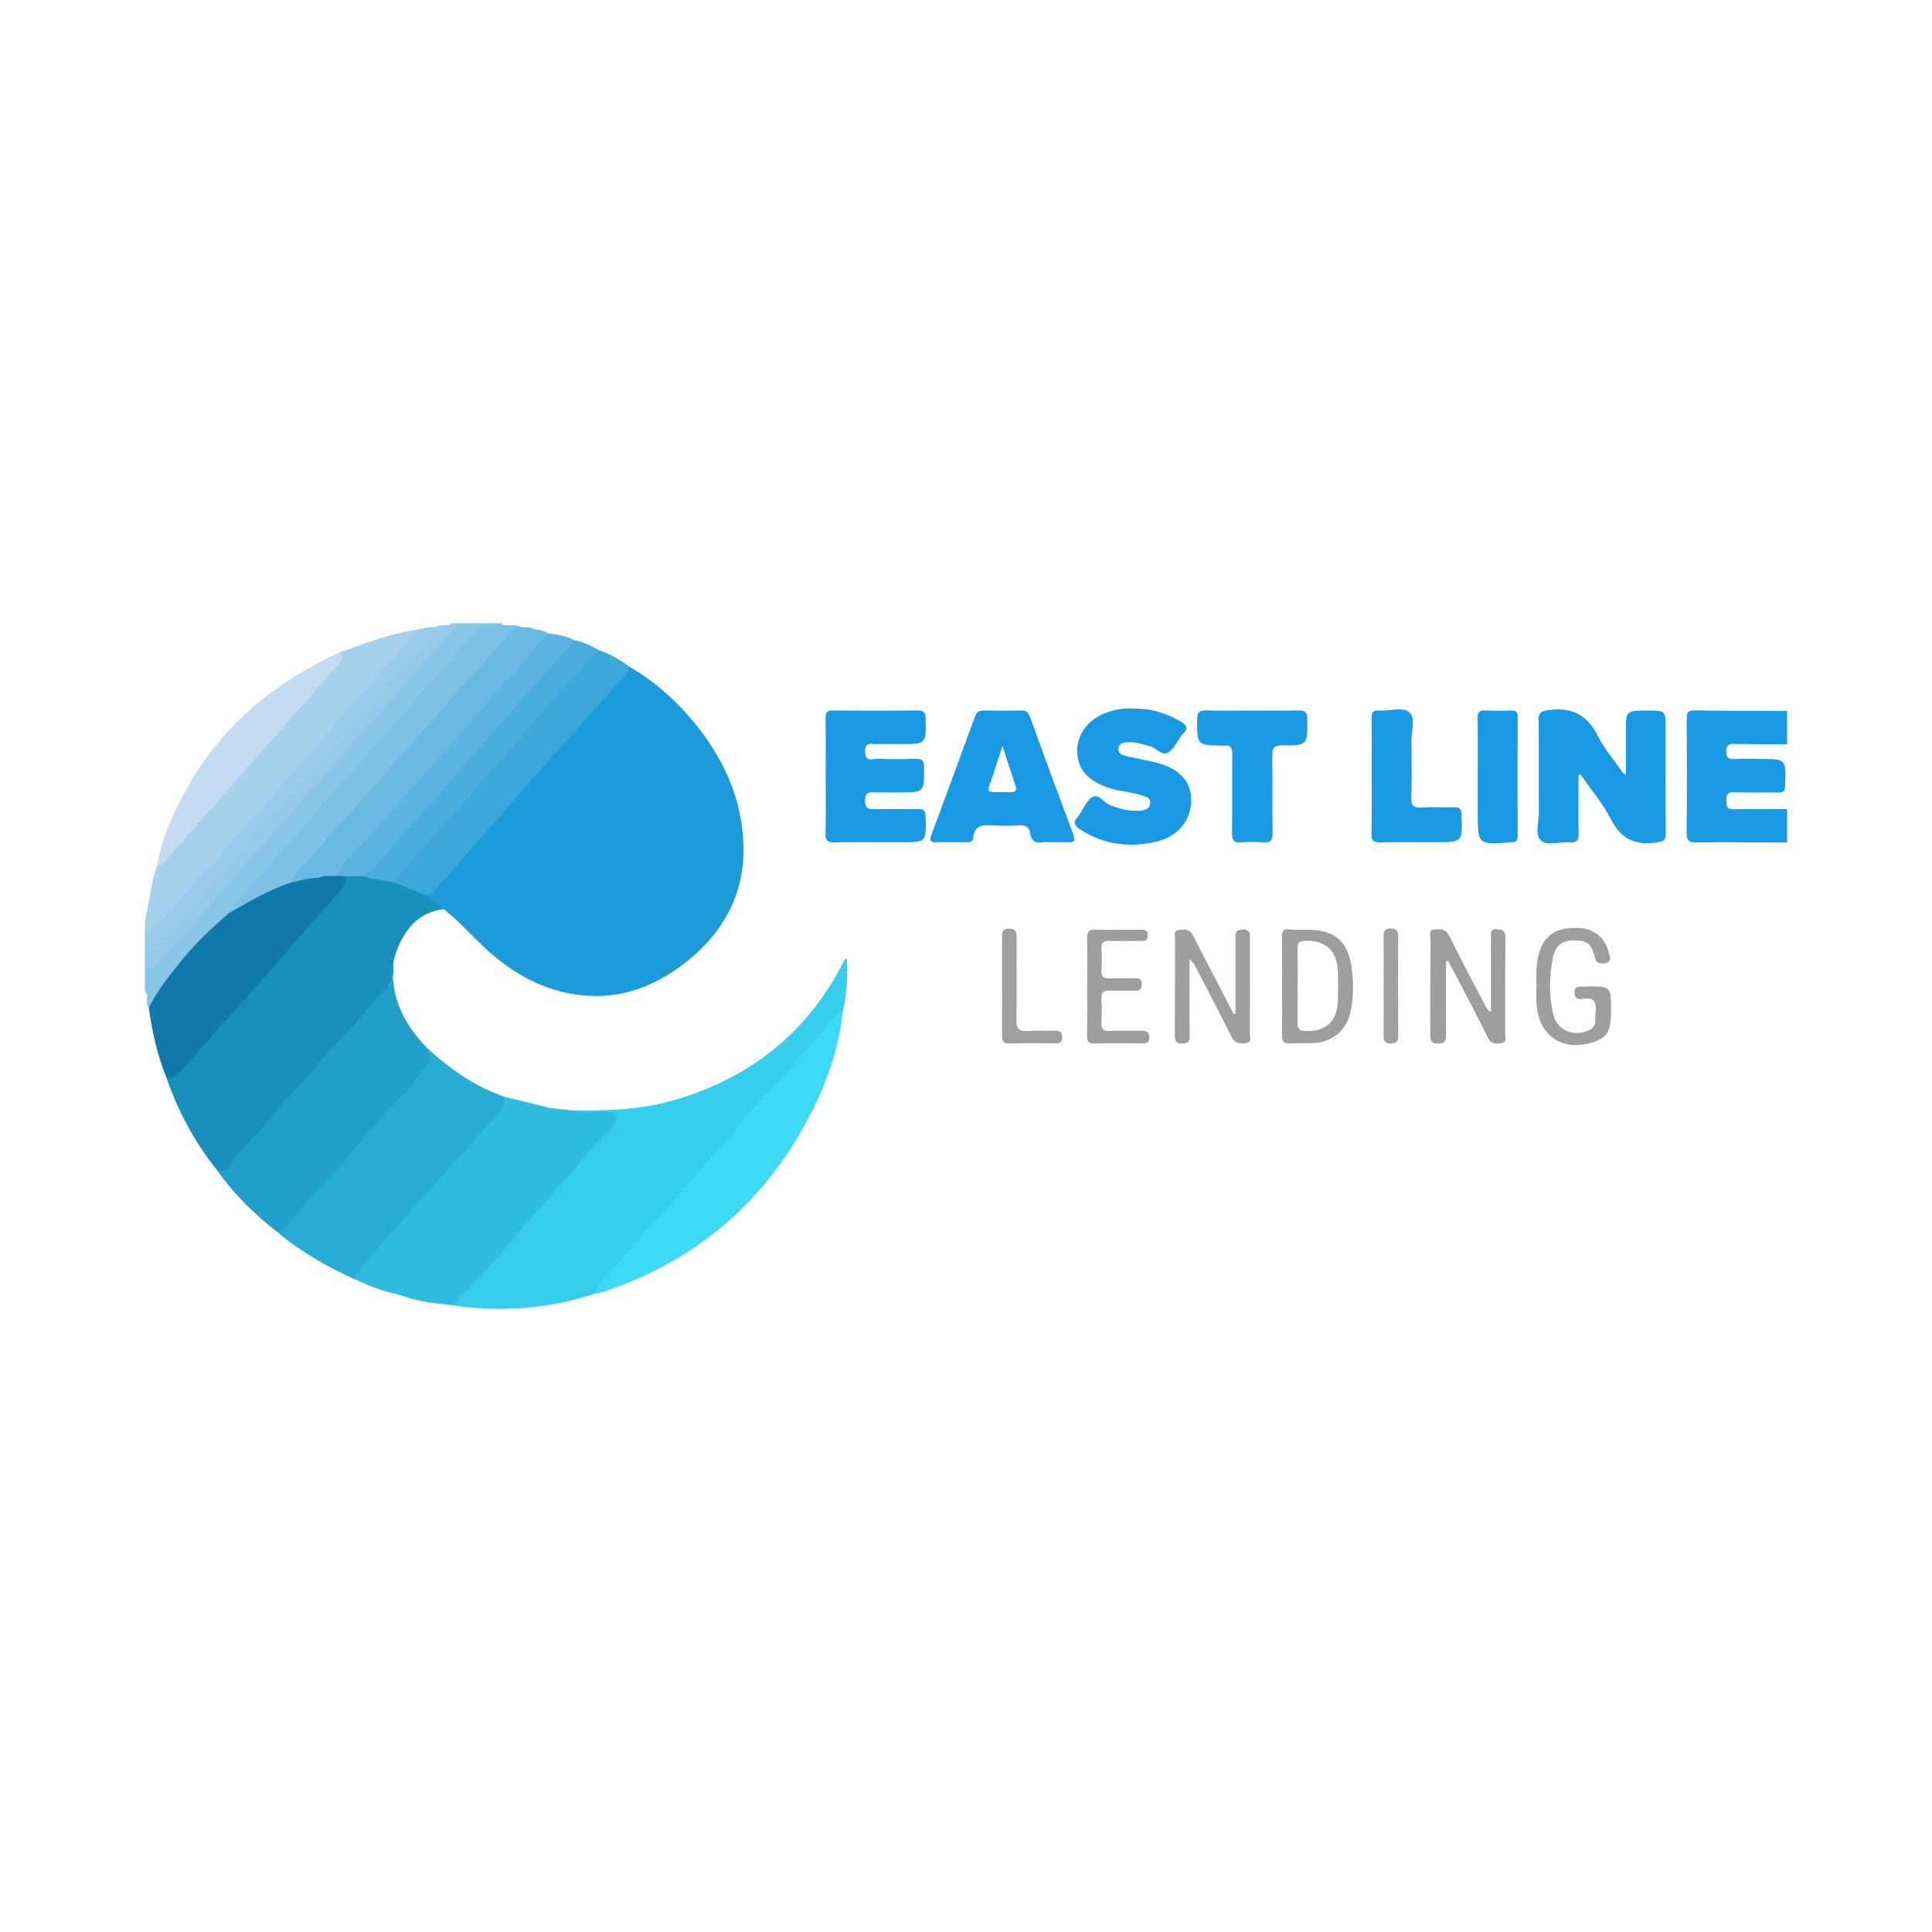 <?xml version="1.0" encoding="utf-8"?>
<!-- Generator: Adobe Illustrator 17.0.0, SVG Export Plug-In . SVG Version: 6.00 Build 0)  -->
<!DOCTYPE svg PUBLIC "-//W3C//DTD SVG 1.1 Tiny//EN" "http://www.w3.org/Graphics/SVG/1.1/DTD/svg11-tiny.dtd">
<svg version="1.1" baseProfile="tiny" id="Layer_1" xmlns="http://www.w3.org/2000/svg" xmlns:xlink="http://www.w3.org/1999/xlink"
	 x="0px" y="0px" width="200px" height="200px" viewBox="0 0 200 200" xml:space="preserve">

<g>
	<path fill="#A5D1EC" d="M15,95.437c0.29-1.518,0.569-3.039,0.876-4.553c0.09-0.444,0.261-0.872,0.395-1.307
		c3.097-3.454,6.154-6.943,9.222-10.423c2.451-2.78,4.915-5.547,7.381-8.314c0.623-0.699,1.169-1.466,1.856-2.105
		c0.36-0.334,0.342-0.766,0.394-1.188c2.62-0.941,5.224-1.937,7.996-2.364c0.279,0.423-0.061,0.674-0.285,0.929
		c-2.186,2.488-4.385,4.965-6.576,7.449c-3.118,3.537-6.251,7.062-9.363,10.605c-2.4,2.732-4.821,5.445-7.232,8.167
		c-1.098,1.24-2.187,2.488-3.304,3.711c-0.339,0.371-0.707,0.9-1.361,0.475C15,96.158,15,95.797,15,95.437z"/>
	<path fill="#8AC6E8" d="M51.985,64.508c0.002,0.068,0.014,0.134,0.035,0.199c-0.168,0.235-0.43,0.283-0.675,0.259
		c-1.196-0.117-1.902,0.578-2.615,1.408c-1.921,2.235-3.888,4.43-5.845,6.634c-2.482,2.794-4.937,5.613-7.42,8.407
		c-2.388,2.686-4.757,5.388-7.135,8.083c-1.522,1.725-3.084,3.413-4.535,5.2c-3.053,2.757-5.754,5.819-8.017,9.262
		c-0.099,0.151-0.202,0.297-0.379,0.368c-0.463-0.509,0.098-1.251-0.399-1.752c0-0.793,0-1.586,0-2.379
		c1.793-0.867,2.768-2.578,4.037-3.971c2.568-2.819,5.062-5.707,7.59-8.563c2.504-2.829,4.986-5.678,7.5-8.498
		c2.395-2.686,4.762-5.397,7.147-8.091c1.622-1.832,3.285-3.628,4.841-5.517c0.477-0.579,0.986-1.013,1.76-1.047
		C49.245,64.508,50.615,64.508,51.985,64.508z"/>
	<path fill="#98CCEA" d="M15,96.518c0.834,0.066,1.191-0.626,1.622-1.107c3.324-3.714,6.617-7.457,9.918-11.191
		c3.848-4.353,7.696-8.704,11.541-13.059c1.566-1.774,3.123-3.556,4.69-5.33c0.17-0.192,0.342-0.372,0.349-0.647
		c0.641-0.132,1.274-0.328,1.943-0.258c0.346,0.589-0.098,0.96-0.417,1.309c-3.587,3.929-7.069,7.952-10.584,11.945
		c-3.562,4.046-7.161,8.06-10.701,12.127c-2.289,2.629-4.624,5.219-6.934,7.83C16.065,98.546,15.7,99.07,15,98.897
		C15,98.104,15,97.311,15,96.518z"/>
	<path fill="#95CAEA" d="M15,98.897c1.505-0.702,2.233-2.201,3.336-3.311c1.385-1.393,2.586-2.968,3.886-4.447
		c2.697-3.068,5.4-6.129,8.113-9.183c1.904-2.144,3.842-4.258,5.738-6.41c2.415-2.741,4.813-5.497,7.197-8.265
		c0.643-0.746,1.634-1.237,1.793-2.354c0.518-0.382,1.224,0.013,1.731-0.418c0.36,0,0.721,0,1.081,0
		c-0.977,0.241-1.443,1.094-2.04,1.762c-1.957,2.189-3.871,4.416-5.806,6.624c-2.55,2.908-5.098,5.818-7.658,8.717
		c-1.826,2.068-3.678,4.114-5.505,6.182c-2.561,2.899-5.103,5.813-7.664,8.712c-1.021,1.156-2.085,2.275-3.102,3.434
		c-0.331,0.377-0.727,0.204-1.099,0.257C15,99.762,15,99.33,15,98.897z"/>
	<path fill="#1999E3" d="M175.402,73.542c-0.737-0.012-0.796,0.306-0.793,0.896c0.019,3.919,0.034,7.838-0.01,11.756
		c-0.009,0.819,0.222,1.02,1.022,1.011c3.126-0.037,6.253,0.002,9.38,0.013c0-1.154,0-2.307,0-3.461
		c-1.834,0-3.669-0.039-5.502,0.019c-0.754,0.024-0.771-0.327-0.788-0.901c-0.019-0.632,0.122-0.891,0.824-0.865
		c1.508,0.056,3.021-0.006,4.531,0.029c0.568,0.013,0.716-0.169,0.734-0.731c0.089-2.742,0.107-2.741-2.597-2.741
		c-0.863,0-1.727-0.023-2.589,0.008c-0.572,0.02-0.918-0.02-0.914-0.776c0.004-0.741,0.327-0.799,0.911-0.787
		c1.796,0.035,3.594,0.03,5.391,0.041c0-1.154,0-2.307,0-3.461C181.801,73.581,178.601,73.593,175.402,73.542z"/>
	<path fill="#1C9BDA" d="M65.182,69.029c2.885,1.697,5.296,3.92,7.319,6.577c2.758,3.622,4.431,7.679,4.467,12.251
		c0.038,4.727-2.043,8.54-5.665,11.505c-3.267,2.675-6.948,4.158-11.267,3.647c-3.759-0.444-6.869-2.194-9.63-4.686
		c-1.523-1.374-2.852-2.953-4.482-4.212c-0.793-0.326-1.591-0.646-1.975-1.508c1.099-0.616,1.763-1.678,2.567-2.582
		c3.408-3.837,6.811-7.679,10.212-11.523c2.663-3.01,5.322-6.025,7.979-9.04C64.847,69.297,64.974,69.118,65.182,69.029z"/>
	<path fill="#36CEEC" d="M61.506,133.946c-4.974,1.625-10.044,1.927-15.195,1.102c1.385-0.988,2.516-2.251,3.609-3.526
		c1.921-2.24,3.944-4.393,5.832-6.655c1.569-1.88,3.383-3.54,4.817-5.536c0.632-0.879,1.518-1.538,2.232-2.35
		c0.324-0.368,0.842-0.758,0.612-1.288c-0.222-0.512-0.832-0.282-1.279-0.301c-0.72-0.031-1.443,0.02-2.162-0.024
		c-0.322-0.02-0.766,0.1-0.843-0.434c3.639,0.06,7.257-0.03,10.791-1.084c7.766-2.316,13.641-6.924,17.347-14.192
		c0.065-0.128,0.143-0.249,0.221-0.37c0.013-0.02,0.058-0.02,0.189-0.059c0.065,1.873-0.001,3.701-0.435,5.507
		c-2.349,2.77-4.774,5.471-7.201,8.173c-2.185,2.433-4.337,4.898-6.497,7.356c-2.208,2.512-4.44,5.001-6.64,7.517
		C65.106,129.838,63.26,131.853,61.506,133.946z"/>
	<path fill="#198FBC" d="M43.981,92.628c0.647,0.494,1.295,0.989,1.942,1.483c-2.705,0.347-4.068,2.166-4.936,4.516
		c-0.136,0.367-0.197,0.762-0.292,1.144c0.28,1.89-0.851,3.029-1.997,4.337c-1.532,1.748-3.256,3.329-4.619,5.234
		c-1.019,1.425-2.356,2.591-3.503,3.918c-1.565,1.809-2.989,3.771-4.826,5.346c-0.687,0.589-1.119,1.401-1.687,2.096
		c-0.409,0.5-0.839,0.928-1.546,0.497c-2.357-2.935-4.116-6.196-5.328-9.756c1.044-0.204,1.618-1.019,2.25-1.747
		c3.089-3.563,6.219-7.088,9.358-10.607c2.132-2.39,4.208-4.831,6.358-7.205c0.373-0.412,0.223-1.084,0.767-1.382
		c0.57-0.181,1.145-0.134,1.721-0.041c0.997,0.295,2.056,0.3,3.044,0.639c0.786,0.222,1.546,0.521,2.312,0.8
		C43.392,92.043,43.826,92.154,43.981,92.628z"/>
	<path fill="#209FC8" d="M22.516,121.199c0.623,0.03,1.054-0.19,1.418-0.756c1.262-1.963,3.17-3.373,4.56-5.249
		c0.824-1.113,1.815-2.131,2.759-3.143c1.625-1.742,3.068-3.642,4.761-5.325c1.498-1.489,2.68-3.277,4.272-4.69
		c0.274-0.243,0.209-0.588,0.236-0.909c0.038-0.453-0.156-0.939,0.174-1.355c-0.281,3.476,1.148,6.266,3.487,8.69
		c0.653,1.089,0.551,1.338-0.099,2.31c-1.445,2.163-3.345,3.94-5.064,5.846c-1.505,1.669-2.716,3.624-4.525,5.021
		c-0.198,0.153-0.383,0.34-0.507,0.556c-1.089,1.894-2.964,3.114-4.188,4.895c-0.274,0.399-0.654,0.697-1.189,0.367
		C26.293,125.65,24.213,123.612,22.516,121.199z"/>
	<path fill="#27ADD3" d="M28.611,127.457c0.484,0.033,0.763-0.242,1.073-0.585c1.91-2.108,3.581-4.431,5.713-6.344
		c0.416-0.373,0.617-0.977,1.014-1.38c1.901-1.928,3.45-4.171,5.479-5.991c0.952-0.854,1.488-2.093,2.375-3.044
		c0.459-0.492-0.086-1.094-0.083-1.652c2.371,2.182,4.959,4.02,8.042,5.073c0.413,0.651,0.049,1.163-0.305,1.67
		c-1.135,1.624-2.615,2.953-3.905,4.443c-1.451,1.676-2.917,3.354-4.402,5.006c-1.772,1.971-3.609,3.889-5.254,5.973
		c-0.514,0.651-1.082,1.246-1.73,1.764C33.759,131.066,31.022,129.526,28.611,127.457z"/>
	<path fill="#3CDAF5" d="M61.506,133.946c0.332-0.973,1.075-1.719,1.729-2.402c1.464-1.531,2.791-3.174,4.205-4.743
		c3.016-3.348,6.055-6.675,8.916-10.161c1.088-1.326,2.309-2.542,3.443-3.833c2.219-2.524,4.521-4.974,6.642-7.586
		c0.203-0.249,0.433-0.491,0.801-0.484c-0.38,3.543-1.493,6.882-3.061,10.043c-4.653,9.386-11.956,15.764-21.943,19.02
		C62.003,133.877,61.75,133.899,61.506,133.946z"/>
	<path fill="#0F79AC" d="M35.755,90.705c0.085,0.61-0.131,1.062-0.554,1.537c-3.068,3.445-6.081,6.941-9.148,10.387
		c-0.975,1.096-1.933,2.216-2.933,3.277c-1.648,1.748-3.105,3.662-4.801,5.364c-0.359,0.361-0.697,0.479-1.13,0.173
		c-0.929-2.289-1.443-4.682-1.789-7.117c0.908-1.848,2.215-3.429,3.49-5.015c1.409-1.754,3.082-3.27,4.766-4.763
		c1.875-1.729,4.208-2.594,6.539-3.464c0.875-0.33,1.79-0.458,2.714-0.536c0.654-0.19,1.323-0.19,1.994-0.164
		C35.219,90.405,35.539,90.419,35.755,90.705z"/>
	<path fill="#1999E3" d="M163.405,80.248c0,2-0.034,4.001,0.017,5.999c0.02,0.772-0.232,1.017-0.979,0.948
		c-0.997-0.092-2.279,0.402-2.927-0.187c-0.667-0.606-0.2-1.906-0.21-2.899c-0.032-3.17,0.009-6.341-0.028-9.511
		c-0.009-0.754,0.15-0.967,0.976-1.083c2.433-0.344,4.064,0.463,5.173,2.695c0.666,1.34,1.683,2.505,2.546,3.746
		c0.039,0.056,0.108,0.092,0.34,0.284c0-1.576,0-3.01,0-4.445c0-2.237,0-2.237,2.248-2.237c1.863,0,1.863,0,1.863,1.873
		c0,3.603-0.021,7.205,0.017,10.808c0.008,0.766-0.249,0.884-0.969,0.98c-2.154,0.287-3.641-0.328-4.685-2.375
		c-0.848-1.664-2.099-3.124-3.171-4.674C163.545,80.196,163.475,80.222,163.405,80.248z"/>
	<path fill="#2FBDDF" d="M59.129,114.935c1.189,0.399,2.414,0.095,3.618,0.186c0.383,0.029,0.831-0.102,1.055,0.346
		c0.214,0.428-0.065,0.75-0.303,1.071c-0.107,0.143-0.173,0.329-0.304,0.44c-1.896,1.617-3.3,3.683-4.987,5.493
		c-2.779,2.982-5.371,6.138-8.032,9.23c-0.937,1.089-2.099,1.963-2.945,3.14c-0.207,0.287-0.611,0.134-0.92,0.207
		c-1.773-0.146-3.513-0.446-5.181-1.088c0.216-0.632,0.623-1.162,1.131-1.544c0.973-0.731,1.535-1.808,2.357-2.639
		c1.69-1.71,3.048-3.716,4.853-5.314c0.108-0.095,0.241-0.173,0.317-0.292c1.321-2.074,3.344-3.557,4.704-5.597
		c0.465-0.698,1.089-1.239,1.712-1.786c0.627-0.551,1.185-1.149,0.759-2.092C57.684,114.776,58.406,114.856,59.129,114.935z"/>
	<path fill="#3CA7DB" d="M43.981,92.628c-1.081-0.435-2.161-0.87-3.242-1.305c-0.091-0.63,0.389-0.99,0.727-1.364
		c2.992-3.3,5.904-6.671,8.855-10.007c3.547-4.008,7.123-7.99,10.626-12.036c0.271-0.313,0.486-0.742,1.025-0.621
		c1.173,0.387,2.217,1.011,3.208,1.734c-0.218,0.936-1.042,1.444-1.604,2.102c-2.442,2.86-5.01,5.612-7.499,8.432
		c-3.554,4.026-7.074,8.083-10.627,12.111C45.065,92.112,44.724,92.704,43.981,92.628z"/>
	<path fill="#1999E3" d="M85.476,80.351c0-1.982,0.024-3.964-0.014-5.945c-0.012-0.651,0.161-0.871,0.842-0.862
		c2.882,0.036,5.765,0.033,8.647,0.002c0.655-0.007,0.856,0.184,0.869,0.849c0.05,2.626,0.073,2.625-2.555,2.625
		c-0.829,0-1.658-0.018-2.486,0.006c-0.545,0.016-1.239-0.286-1.222,0.797c0.018,1.124,0.774,0.71,1.273,0.727
		c1.296,0.046,2.595,0.047,3.89,0.003c0.667-0.023,0.939,0.119,0.941,0.873c0.008,2.601,0.04,2.601-2.551,2.601
		c-0.829,0-1.658,0.018-2.486-0.006c-0.613-0.018-1.082-0.061-1.073,0.848c0.008,0.837,0.345,0.92,1.026,0.901
		c1.476-0.041,2.955,0.013,4.431-0.025c0.604-0.015,0.793,0.168,0.81,0.786c0.076,2.656,0.097,2.655-2.524,2.655
		c-2.306,0-4.613-0.024-6.918,0.014c-0.698,0.012-0.935-0.181-0.918-0.904C85.507,84.315,85.476,82.333,85.476,80.351z"/>
	<path fill="#2EBDDF" d="M56.961,114.696c0.765,0.809,0.727,1.276-0.494,2.242c-0.891,0.705-1.476,1.646-2.235,2.432
		c-1.805,1.868-3.234,4.071-5.221,5.771c-0.32,0.274-0.571,0.64-0.815,0.991c-1.409,2.025-3.377,3.561-4.813,5.588
		c-0.572,0.808-1.419,1.575-2.254,2.241c-1.58-0.294-3.044-0.922-4.502-1.568c0.69-1.215,1.702-2.183,2.573-3.252
		c0.99-1.216,2.064-2.388,3.14-3.514c1.734-1.815,3.29-3.781,4.999-5.614c1.505-1.615,3.006-3.256,4.405-4.976
		c0.364-0.448,0.485-0.947,0.479-1.5C53.803,113.922,55.382,114.309,56.961,114.696z"/>
	<path fill="#1999E3" d="M117.412,73.36c1.712-0.041,3.265,0.451,4.732,1.291c0.637,0.365,0.975,0.729,0.284,1.347
		c-0.079,0.07-0.126,0.174-0.192,0.26c-0.437,0.572-0.764,1.348-1.342,1.66c-0.646,0.349-1.21-0.527-1.889-0.684
		c-0.698-0.161-1.375-0.422-2.107-0.397c-0.47,0.016-1.017-0.007-1.11,0.599c-0.097,0.634,0.458,0.748,0.908,0.854
		c1.013,0.239,2.043,0.411,3.051,0.669c2.347,0.6,3.569,1.943,3.565,3.861c-0.004,2.075-1.336,3.77-3.57,4.298
		c-2.768,0.654-5.427,0.349-7.877-1.223c-0.584-0.375-0.879-0.74-0.284-1.336c0.075-0.075,0.122-0.177,0.184-0.265
		c0.434-0.619,0.741-1.478,1.336-1.791c0.674-0.356,1.186,0.63,1.866,0.872c0.961,0.343,1.913,0.624,2.94,0.558
		c0.516-0.033,1.071-0.114,1.154-0.743c0.083-0.627-0.491-0.729-0.92-0.87c-1.195-0.392-2.476-0.407-3.666-0.862
		c-2.007-0.768-2.963-1.952-2.957-3.787c0.005-1.728,1.193-3.252,3.039-3.91C115.487,73.432,116.438,73.281,117.412,73.36z"/>
	<path fill="#7EC1E6" d="M30.146,91.341c-2.302,0.79-4.398,1.995-6.491,3.208c1.175-1.729,2.683-3.177,4.036-4.754
		c2.57-2.993,5.198-5.937,7.811-8.893c1.806-2.043,3.634-4.067,5.44-6.111c2.588-2.93,5.207-5.835,7.724-8.825
		c0.938-1.115,2.043-1.355,3.353-1.258c0.65,0.052,1.326-0.127,1.943,0.217c-1.532,1.004-2.557,2.511-3.744,3.847
		c-2.604,2.93-5.208,5.86-7.792,8.808c-3.082,3.515-6.201,6.997-9.285,10.511C32.171,89.196,31.261,90.365,30.146,91.341z"/>
	<path fill="#1A9AE3" d="M129.631,73.558c1.585,0,3.171,0.025,4.755-0.012c0.662-0.016,0.939,0.125,0.946,0.876
		c0.023,2.713,0.054,2.751-2.63,2.739c-0.858-0.004-1.004,0.311-0.993,1.07c0.04,2.665-0.009,5.332,0.031,7.997
		c0.011,0.756-0.221,1.03-0.98,0.971c-0.752-0.058-1.516-0.063-2.267,0.001c-0.794,0.067-0.964-0.271-0.955-0.995
		c0.034-2.701-0.006-5.404,0.027-8.105c0.009-0.695-0.191-1.021-0.909-0.917c-0.035,0.005-0.072,0.001-0.108,0
		c-2.647-0.043-2.62-0.043-2.624-2.661c-0.001-0.736,0.177-1.009,0.954-0.981C126.459,73.598,128.046,73.558,129.631,73.558z"/>
	<path fill="#5AB3E0" d="M35.755,90.705c-0.287-0.016-0.573-0.032-0.86-0.047c-0.285-0.646,0.222-1.024,0.553-1.387
		c3.075-3.373,6.067-6.821,9.086-10.243c2.996-3.395,5.994-6.789,8.998-10.177c1.011-1.14,1.816-2.518,3.219-3.286
		c0.889,0.122,1.789,0.205,2.587,0.677c0.179,0.458-0.124,0.757-0.38,1.043c-2.873,3.208-5.708,6.45-8.557,9.679
		c-3.063,3.471-6.153,6.917-9.197,10.405c-0.825,0.946-1.594,1.947-2.518,2.804c-0.277,0.257-0.508,0.631-0.986,0.518
		C37.051,90.694,36.403,90.7,35.755,90.705z"/>
	<path fill="#4BADDD" d="M37.699,90.689c1.966-1.594,3.369-3.711,5.111-5.516c1.441-1.492,2.743-3.118,4.112-4.68
		c2.526-2.883,5.049-5.767,7.584-8.641c1.304-1.479,2.622-2.945,3.953-4.4c0.342-0.374,0.69-0.732,0.878-1.212
		c0.94,0.198,1.825,0.535,2.636,1.055c-1.354,1.471-2.725,2.926-4.057,4.417c-1.333,1.493-2.62,3.028-3.939,4.533
		c-2.593,2.959-5.174,5.929-7.801,8.857c-1.84,2.05-3.724,4.059-5.437,6.22C39.729,91.097,38.666,91.125,37.699,90.689z"/>
	<path fill="#199AE3" d="M141.993,80.298c0-1.98,0.019-3.961-0.012-5.941c-0.009-0.601,0.162-0.854,0.788-0.805
		c1.069,0.084,2.428-0.429,3.133,0.197c0.674,0.599,0.185,1.971,0.204,3.001c0.037,1.944,0.054,3.89-0.01,5.832
		c-0.027,0.837,0.248,1.054,1.041,1.008c1.112-0.065,2.232,0.011,3.347-0.027c0.593-0.02,0.8,0.151,0.82,0.779
		c0.094,2.845,0.115,2.845-2.741,2.845c-1.908,0-3.817-0.024-5.725,0.013c-0.657,0.013-0.874-0.183-0.861-0.853
		C142.018,84.331,141.992,82.314,141.993,80.298z"/>
	<path fill="#6AB9E2" d="M30.146,91.341c0.244-1.01,1.154-1.534,1.76-2.251c2.405-2.846,4.953-5.572,7.423-8.364
		c2.492-2.817,4.943-5.67,7.435-8.488c2.066-2.337,4.175-4.636,6.235-6.979c0.298-0.339,0.624-0.281,0.964-0.335
		c0.431,0.043,0.889-0.082,1.282,0.204c0.158,0.508-0.209,0.827-0.479,1.124c-2.467,2.713-4.878,5.477-7.301,8.229
		c-2.494,2.833-4.999,5.657-7.498,8.486c-2.332,2.64-4.64,5.3-7.013,7.903C31.99,90.867,31.079,91.169,30.146,91.341z"/>
	<path fill="#1999E3" d="M152.976,80.361c0-1.979,0.02-3.958-0.012-5.936c-0.01-0.615,0.096-0.931,0.814-0.881
		c0.895,0.062,1.798,0.032,2.697,0.01c0.456-0.011,0.631,0.142,0.63,0.616c-0.013,4.137-0.013,8.275,0,12.412
		c0.001,0.483-0.2,0.58-0.642,0.614c-3.487,0.263-3.487,0.272-3.487-3.165C152.976,82.807,152.976,81.584,152.976,80.361z"/>
	<path fill="#9E9E9E" d="M149.691,99.559c0,2.485-0.01,4.97,0.007,7.455c0.004,0.603-0.017,1.017-0.833,1.017
		c-0.851,0-0.802-0.477-0.8-1.046c0.008-3.244-0.004-6.487,0.015-9.731c0.002-0.38-0.236-1.002,0.41-1.04
		c0.558-0.032,1.167-0.094,1.538,0.661c1.221,2.487,2.532,4.929,3.81,7.388c0.094,0.18,0.2,0.353,0.503,0.497c0-1.99,0-3.98,0-5.969
		c0-0.577-0.012-1.154,0.004-1.73c0.012-0.409-0.122-0.919,0.607-0.869c0.574,0.04,0.9,0.157,0.891,0.874
		c-0.041,3.315-0.01,6.631-0.029,9.947c-0.002,0.343,0.238,0.879-0.37,0.965c-0.561,0.08-1.09,0.123-1.436-0.589
		c-1.041-2.134-2.164-4.228-3.259-6.336c-0.275-0.529-0.56-1.053-0.841-1.579C149.837,99.503,149.764,99.531,149.691,99.559z"/>
	<path fill="#9E9E9E" d="M127.901,104.932c0-2.55,0.002-5.101-0.001-7.651c-0.001-0.544-0.104-1.076,0.774-1.055
		c0.805,0.02,0.72,0.502,0.719,1.011c-0.002,3.242,0.008,6.485-0.013,9.727c-0.002,0.367,0.27,0.938-0.429,1.025
		c-0.588,0.073-1.108,0.05-1.443-0.62c-1.223-2.445-2.492-4.866-3.747-7.295c-0.132-0.255-0.282-0.501-0.617-0.757
		c0,0.642,0,1.284,0,1.926c0,1.981-0.016,3.963,0.01,5.944c0.007,0.577-0.128,0.836-0.773,0.838c-0.659,0.002-0.763-0.287-0.76-0.85
		c0.018-3.314,0.002-6.629,0.019-9.943c0.002-0.343-0.233-0.871,0.377-0.959c0.571-0.083,1.141-0.122,1.48,0.553
		c0.823,1.639,1.683,3.26,2.527,4.888c0.561,1.083,1.12,2.166,1.68,3.249C127.769,104.953,127.835,104.943,127.901,104.932z"/>
	<path fill="#69B9E2" d="M32.952,90.871c0.344-1.251,1.431-1.962,2.202-2.873c2.432-2.874,5.014-5.621,7.508-8.444
		c2.397-2.713,4.748-5.467,7.135-8.189c1.301-1.484,2.618-2.954,3.963-4.398c0.541-0.581,1.088-1.145,1.484-1.838
		c0.526,0.065,1.058,0.108,1.507,0.436c-1.867,2.125-3.736,4.25-5.602,6.377c-2.504,2.854-4.997,5.718-7.512,8.562
		c-1.923,2.175-3.93,4.28-5.787,6.509c-0.999,1.199-2.358,2.119-2.954,3.645C34.248,90.735,33.577,90.588,32.952,90.871z"/>
	<path fill="#9E9E9E" d="M159.052,102.007c-0.017-1.257-0.072-2.512,0.394-3.724c0.622-1.614,1.866-2.321,3.993-2.217
		c1.581,0.077,2.723,0.987,3.092,2.522c0.089,0.372,0.372,0.919-0.249,1.077c-0.51,0.13-1.014,0.156-1.209-0.643
		c-0.329-1.352-0.85-1.687-2.121-1.679c-1.226,0.008-1.937,0.483-2.192,1.782c-0.39,1.984-0.439,4.013,0.059,5.983
		c0.413,1.636,2.251,2.286,3.746,1.495c0.819-0.433,0.512-1.163,0.596-1.806c0.133-1.01-0.116-1.606-1.303-1.392
		c-0.462,0.084-0.848-0.015-0.869-0.644c-0.023-0.689,0.421-0.611,0.859-0.623c2.929-0.081,2.929-0.083,2.929,2.441
		c0,2.335-0.439,2.979-2.344,3.443c-2.118,0.516-3.893-0.198-4.8-1.906C158.941,104.814,159.035,103.407,159.052,102.007z"/>
	<path fill="#9E9E9E" d="M112.544,102.154c0-1.658,0.025-3.317-0.013-4.974c-0.015-0.673,0.144-0.973,0.891-0.948
		c1.548,0.051,3.1,0.022,4.65,0.012c0.449-0.003,0.767,0.053,0.751,0.632c-0.016,0.547-0.353,0.534-0.729,0.533
		c-1.081-0.002-2.164,0.024-3.244-0.01c-0.593-0.019-0.858,0.161-0.824,0.791c0.041,0.755,0.051,1.516-0.003,2.27
		c-0.051,0.705,0.265,0.856,0.889,0.827c0.863-0.04,1.73-0.002,2.595-0.012c0.408-0.005,0.69,0.057,0.692,0.575
		c0.001,0.497-0.15,0.726-0.68,0.709c-0.864-0.028-1.733,0.036-2.594-0.019c-0.732-0.047-0.941,0.245-0.901,0.934
		c0.049,0.826,0.036,1.658,0.004,2.486c-0.021,0.556,0.174,0.772,0.745,0.757c1.153-0.031,2.307,0.003,3.46-0.013
		c0.484-0.007,0.732,0.152,0.749,0.674c0.019,0.574-0.304,0.636-0.755,0.633c-1.658-0.011-3.317-0.025-4.974,0.006
		c-0.6,0.011-0.722-0.252-0.715-0.779C112.558,105.542,112.545,103.848,112.544,102.154z"/>
	<path fill="#9F9F9F" d="M103.73,102.038c0-1.654,0.003-3.308-0.002-4.961c-0.002-0.495-0.008-0.938,0.697-0.946
		c0.698-0.008,0.824,0.347,0.82,0.948c-0.019,2.84,0.03,5.681-0.03,8.52c-0.02,0.925,0.283,1.186,1.161,1.122
		c0.966-0.07,1.941,0.005,2.911-0.022c0.534-0.015,0.672,0.221,0.67,0.712c-0.002,0.497-0.247,0.6-0.671,0.597
		c-1.618-0.01-3.236-0.022-4.853,0.006c-0.608,0.01-0.712-0.289-0.707-0.799C103.74,105.49,103.73,103.764,103.73,102.038z"/>
	<path fill="#9F9F9F" d="M143.232,102.031c0-1.687,0.014-3.375-0.008-5.062c-0.007-0.557,0.097-0.871,0.759-0.856
		c0.657,0.014,0.76,0.349,0.759,0.893c-0.011,3.411-0.013,6.821,0.003,10.232c0.003,0.538-0.15,0.766-0.728,0.778
		c-0.621,0.012-0.804-0.217-0.794-0.815C143.251,105.478,143.232,103.754,143.232,102.031z"/>
	<path fill="#C4DCF2" d="M35.124,67.548c0.539,0.387,0.329,0.784-0.003,1.158c-1.755,1.982-3.522,3.952-5.273,5.937
		c-2.554,2.896-5.094,5.804-7.646,8.702c-1.726,1.959-3.461,3.91-5.195,5.862c-0.194,0.218-0.409,0.411-0.737,0.37
		c0.493-2.983,1.779-5.666,3.247-8.256C23.134,74.948,28.549,70.583,35.124,67.548z"/>
	<path fill="#1999E3" d="M111.112,86.401c-1.528-4.071-3.021-8.154-4.508-12.24c-0.159-0.438-0.378-0.621-0.855-0.611
		c-1.296,0.028-2.594,0.032-3.889-0.002c-0.516-0.013-0.767,0.179-0.94,0.652c-1.49,4.086-2.995,8.166-4.504,12.245
		c-0.171,0.461-0.189,0.757,0.443,0.745c1.08-0.02,2.161-0.014,3.241,0c0.327,0.004,0.614-0.076,0.64-0.418
		c0.109-1.449,1.096-1.386,2.144-1.326c0.862,0.049,1.732,0.062,2.591-0.006c0.702-0.056,1.101,0.169,1.186,0.866
		c0.087,0.714,0.47,0.975,1.172,0.889c0.39-0.048,0.791-0.009,1.188-0.009c0.504,0,1.01-0.023,1.512,0.006
		C111.165,87.227,111.37,87.088,111.112,86.401z M104.62,82.002c-2.985-0.048-2.452,0.344-1.691-2.176
		c0.244-0.809,0.526-1.606,0.852-2.594c0.483,1.478,0.895,2.766,1.328,4.047C105.274,81.768,105.211,82.012,104.62,82.002z"/>
	<path fill="#9E9E9E" d="M139.925,100.195c-0.368-2.792-1.766-3.936-4.57-3.949c-0.612-0.003-1.234,0.053-1.834-0.036
		c-0.673-0.1-0.819,0.18-0.813,0.764c0.016,1.693,0.006,3.387,0.006,5.08c0,1.694,0.022,3.387-0.011,5.08
		c-0.013,0.641,0.171,0.924,0.852,0.881c0.826-0.052,1.658,0.005,2.485-0.041c1.908-0.105,3.328-1.315,3.749-3.159
		C140.138,103.285,140.127,101.724,139.925,100.195z M138.489,103.654c-0.078,2.136-1.302,3.185-3.436,3.066
		c-0.581-0.032-0.734-0.257-0.725-0.787c0.022-1.296,0.007-2.593,0.007-3.889c0-1.297,0.017-2.593-0.008-3.889
		c-0.011-0.558,0.197-0.736,0.754-0.759c2.098-0.088,3.331,1.002,3.408,3.126C138.528,101.564,138.527,102.611,138.489,103.654z"/>
</g>
</svg>

